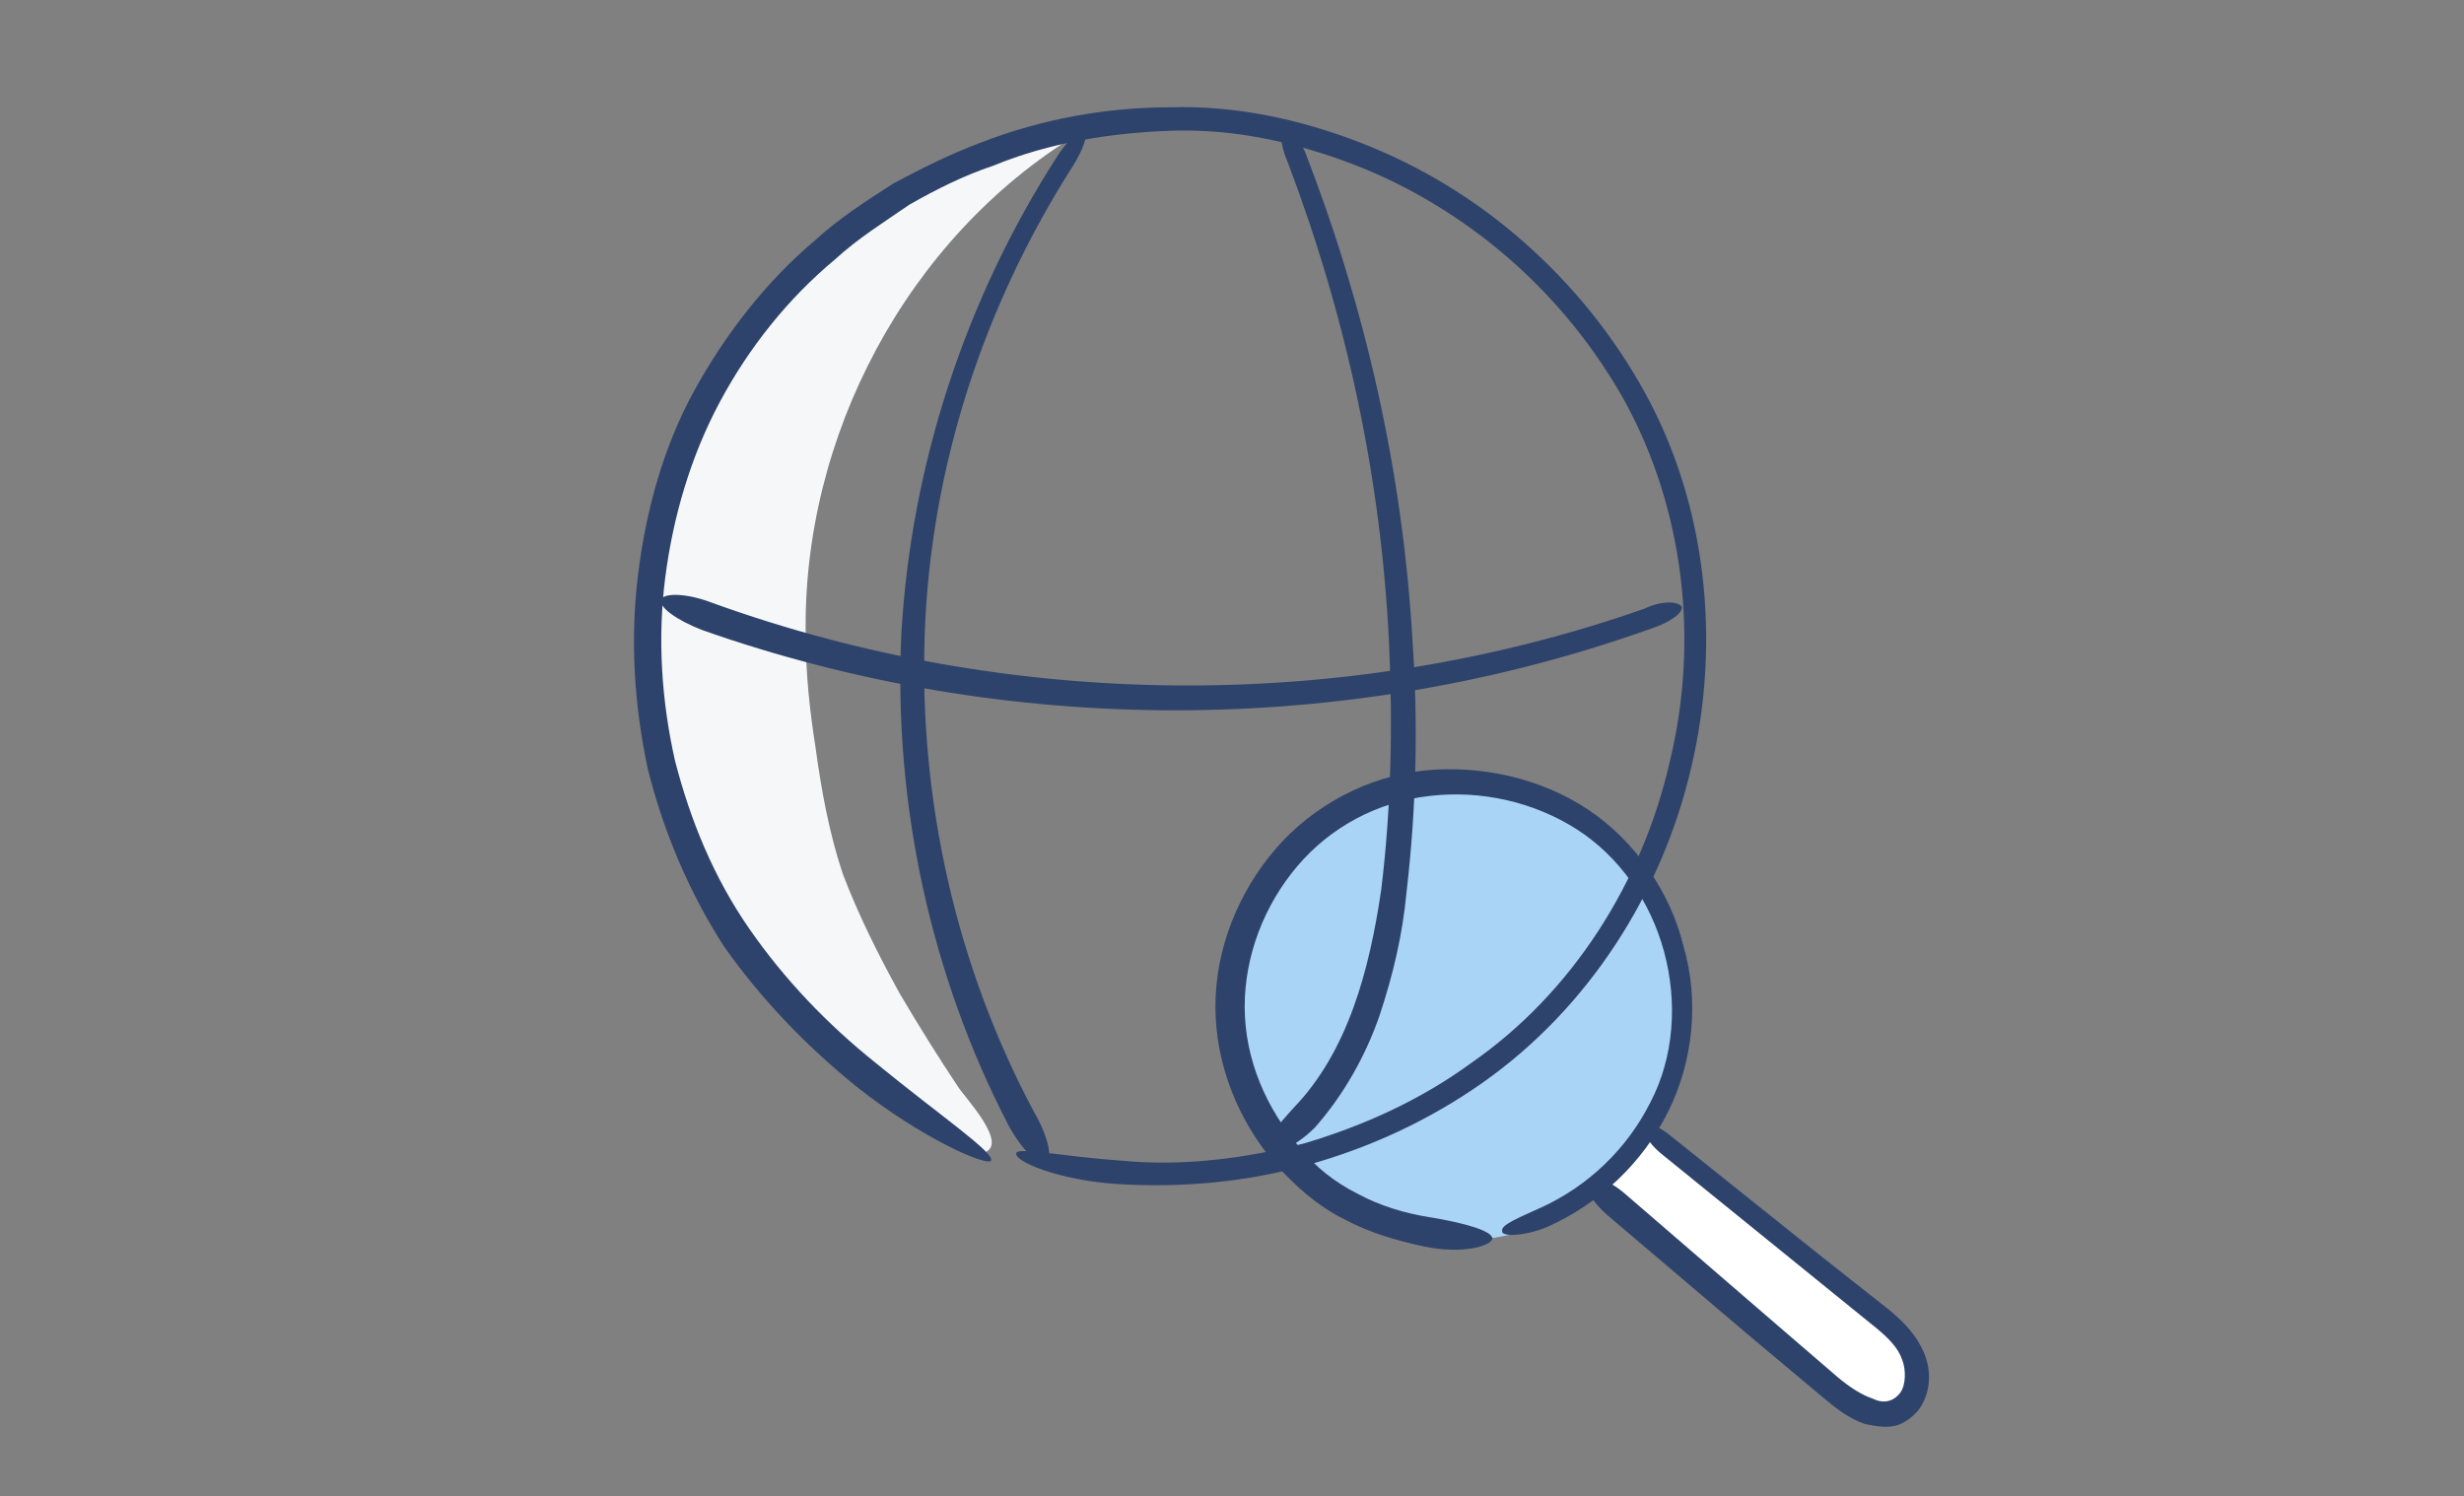 <?xml version="1.0" encoding="utf-8"?>
<!-- Generator: Adobe Illustrator 25.0.0, SVG Export Plug-In . SVG Version: 6.00 Build 0)  -->
<svg version="1.1" id="Capa_1" xmlns="http://www.w3.org/2000/svg" xmlns:xlink="http://www.w3.org/1999/xlink" x="0px" y="0px"
	 width="126.3px" height="76.7px" viewBox="0 0 126.3 76.7" style="enable-background:new 0 0 126.3 76.7;" xml:space="preserve">
<rect x="0" y="0" width="126.3" height="76.7" fill="#808080" stroke="none"/>
<style type="text/css">
	.st0{fill:#AAD4F6;}
	.st1{fill:#F6F7F8;}
	.st2{fill:#2E436B;}
	.st3{fill:#FFFFFF;}
</style>
<g>
	<circle class="st0" cx="74.7" cy="51.6" r="12"/>
	<path class="st1" d="M46.1,50.9c-1.1-2-2.1-4-2.9-6.1c-0.7-2.1-1.1-4.3-1.4-6.5c-0.3-1.9-0.5-3.8-0.5-5.7
		c-0.2-10.2,5.2-20.4,13.9-25.7C47.8,8.2,41,12.8,37,19.3s-5,14.6-2.8,21.8c0.5,1.5,1.1,3,1.8,4.4c1.6,2.8,3.9,5.1,6.2,7.3
		c1.3,1.2,2.5,2.4,3.9,3.5c0.7,0.6,3.4,3.1,4.3,2.8c1.4-0.4-1-2.9-1.3-3.4C48.1,54.2,47.1,52.6,46.1,50.9z"/>
	<g>
		<g>
			<g>
				<path class="st2" d="M54.2,8c-4.7,7.3-7.5,15.8-8,24.5c-0.4,8.7,1.5,17.5,5.5,25.2c0.7,1.3,1.6,2.1,1.9,1.9
					c0.4-0.2,0.1-1.4-0.6-2.6c-4-7.5-5.9-16-5.6-24.5c0.3-8.5,3-16.8,7.6-24c0.5-0.8,0.8-1.6,0.6-1.8C55.4,6.6,54.7,7.2,54.2,8z"/>
			</g>
		</g>
	</g>
	<g>
		<g>
			<g>
				<path class="st2" d="M66,8.3c3,7.9,4.8,16.2,5.2,24.7c0.2,4.2,0.1,8.5-0.4,12.6c-0.6,4.1-1.7,8.3-4.5,11.2
					c-0.9,1-1.6,1.8-1.4,2.2c0.2,0.3,1.4-0.1,2.5-1.2c1.5-1.7,2.6-3.7,3.3-5.7c0.7-2.1,1.2-4.2,1.4-6.4c0.5-4.3,0.6-8.6,0.3-12.9
					c-0.5-8.6-2.4-17-5.5-25c-0.4-0.9-0.9-1.6-1.2-1.5C65.6,6.6,65.6,7.4,66,8.3z"/>
			</g>
		</g>
	</g>
	<g>
		<g>
			<g>
				<path class="st2" d="M84.3,31.2c-15.4,5.4-32.6,5.2-47.8-0.3c-1.3-0.5-2.4-0.5-2.6-0.2c-0.2,0.4,0.8,1.1,2.1,1.6
					c15.6,5.5,33.1,5.5,48.7-0.1c0.9-0.3,1.6-0.8,1.5-1.1C86,30.8,85.1,30.8,84.3,31.2z"/>
			</g>
		</g>
	</g>
	<g>
		<g>
			<g>
				<path class="st2" d="M57.3,60.7c3.3,0.2,6.6-0.1,9.8-1c3.2-0.9,6.2-2.3,8.9-4.2c5.4-3.8,9.2-9.7,10.7-16.2
					c1.5-6.4,0.8-13.4-2.4-19.2c-1.6-2.9-3.7-5.5-6.2-7.7c-2.5-2.2-5.3-3.9-8.4-5.1c-3.1-1.2-6.4-1.9-9.7-1.8
					c-3.3,0-6.6,0.6-9.7,1.8c-1.6,0.6-3,1.3-4.5,2.1c-1.4,0.9-2.8,1.8-4,2.9c-2.5,2.1-4.6,4.8-6.2,7.7c-1.6,2.9-2.5,6.2-2.9,9.5
					c-0.4,3.3-0.2,6.6,0.5,9.9c0.8,3.2,2.1,6.3,3.9,9.1c1.9,2.7,4.2,5.1,6.8,7.2c3.4,2.7,6.7,4.1,6.9,3.8c0.2-0.4-2.6-2.3-5.9-5
					c-2.5-2-4.7-4.3-6.5-6.9c-1.8-2.6-3-5.5-3.8-8.6c-0.7-3.1-0.9-6.3-0.5-9.4c0.4-3.1,1.3-6.2,2.8-9c1.5-2.8,3.5-5.3,5.9-7.3
					c1.2-1.1,2.5-1.9,3.8-2.8c1.4-0.8,2.8-1.5,4.3-2c2.9-1.2,6.1-1.7,9.2-1.8c3.2-0.1,6.3,0.6,9.2,1.7c2.9,1.1,5.7,2.8,8.1,4.9
					c2.4,2.1,4.4,4.6,5.9,7.3c3,5.5,3.8,12.2,2.3,18.4c-1.4,6.2-5,11.9-10.2,15.5c-2.6,1.9-5.5,3.2-8.5,4.1
					c-3.1,0.8-6.3,1.2-9.4,0.9c-2.9-0.2-5.3-0.7-5.4-0.4C51.9,59.5,54.2,60.5,57.3,60.7z"/>
			</g>
		</g>
	</g>
	<path class="st3" d="M83.2,61.8c3.9,2.9,7,6.9,11,9.7c0.5,0.3,0.9,0.6,1.5,0.8c0.5,0.2,1.2,0.2,1.6-0.1c0.9-0.5,1-1.9,0.6-2.8
		c-0.5-0.9-1.3-1.6-2.1-2.3c-1.6-1.3-3.1-2.8-4.7-4.2c-2.1-1.8-4.3-3.4-6.4-4.9c-0.1-0.1-0.2-0.1-0.3-0.1c-0.1,0-0.2,0.1-0.3,0.2
		c-0.4,0.4-0.8,0.8-1.3,1.2c-0.3,0.3-0.8,0.7-0.8,1.2C82,61.1,82.8,61.4,83.2,61.8z"/>
	<g>
		<g>
			<g>
				<path class="st2" d="M85.1,59.1l7.4,6l3.7,3c0.6,0.5,1.1,1,1.3,1.6c0.2,0.5,0.2,1.3-0.1,1.7c-0.3,0.4-0.8,0.6-1.4,0.3
					c-0.6-0.2-1.2-0.6-1.8-1.1l-3.6-3.1l-7.3-6.3c-0.8-0.7-1.7-1-1.9-0.7c-0.3,0.3,0.2,1.1,1,1.8l7.3,6.2l3.7,3.1
					c0.6,0.5,1.3,1.1,2.2,1.4c0.5,0.1,1,0.2,1.5,0.1c0.5-0.1,1-0.5,1.3-0.9c0.6-0.9,0.6-2,0.2-2.9c-0.4-0.9-1-1.5-1.7-2.1l-3.8-3
					l-7.5-6c-0.6-0.5-1.2-0.7-1.4-0.4C84.2,58,84.5,58.6,85.1,59.1z"/>
			</g>
		</g>
	</g>
	<g>
		<g>
			<g>
				<path class="st2" d="M79.3,62.9c2.7-1.2,4.9-3.3,6.2-5.9c1.3-2.6,1.6-5.7,0.8-8.5c-0.7-2.8-2.5-5.4-4.9-7
					c-2.4-1.6-5.5-2.3-8.4-2c-2.9,0.3-5.7,1.8-7.6,4c-1.9,2.2-3.1,5.1-3.1,8.1c0,3,1.2,5.9,3.1,8.1c1,1.1,2.1,2.1,3.5,2.8
					c1.3,0.7,2.7,1.1,4.1,1.4c1.9,0.4,3.4,0,3.5-0.4c0-0.4-1.4-0.8-3.2-1.1c-1.3-0.2-2.6-0.6-3.7-1.2c-1.2-0.6-2.2-1.4-3-2.4
					c-1.7-2-2.8-4.5-2.8-7.2c0-2.6,1-5.2,2.7-7.2c1.7-2,4.1-3.3,6.8-3.6c2.6-0.3,5.3,0.3,7.5,1.7c2.2,1.4,3.8,3.7,4.5,6.3
					c0.7,2.6,0.5,5.4-0.7,7.7c-1.2,2.4-3.2,4.3-5.6,5.4c-1.1,0.5-2.1,0.9-2,1.2C76.9,63.4,78.1,63.4,79.3,62.9z"/>
			</g>
		</g>
	</g>
</g>
</svg>
